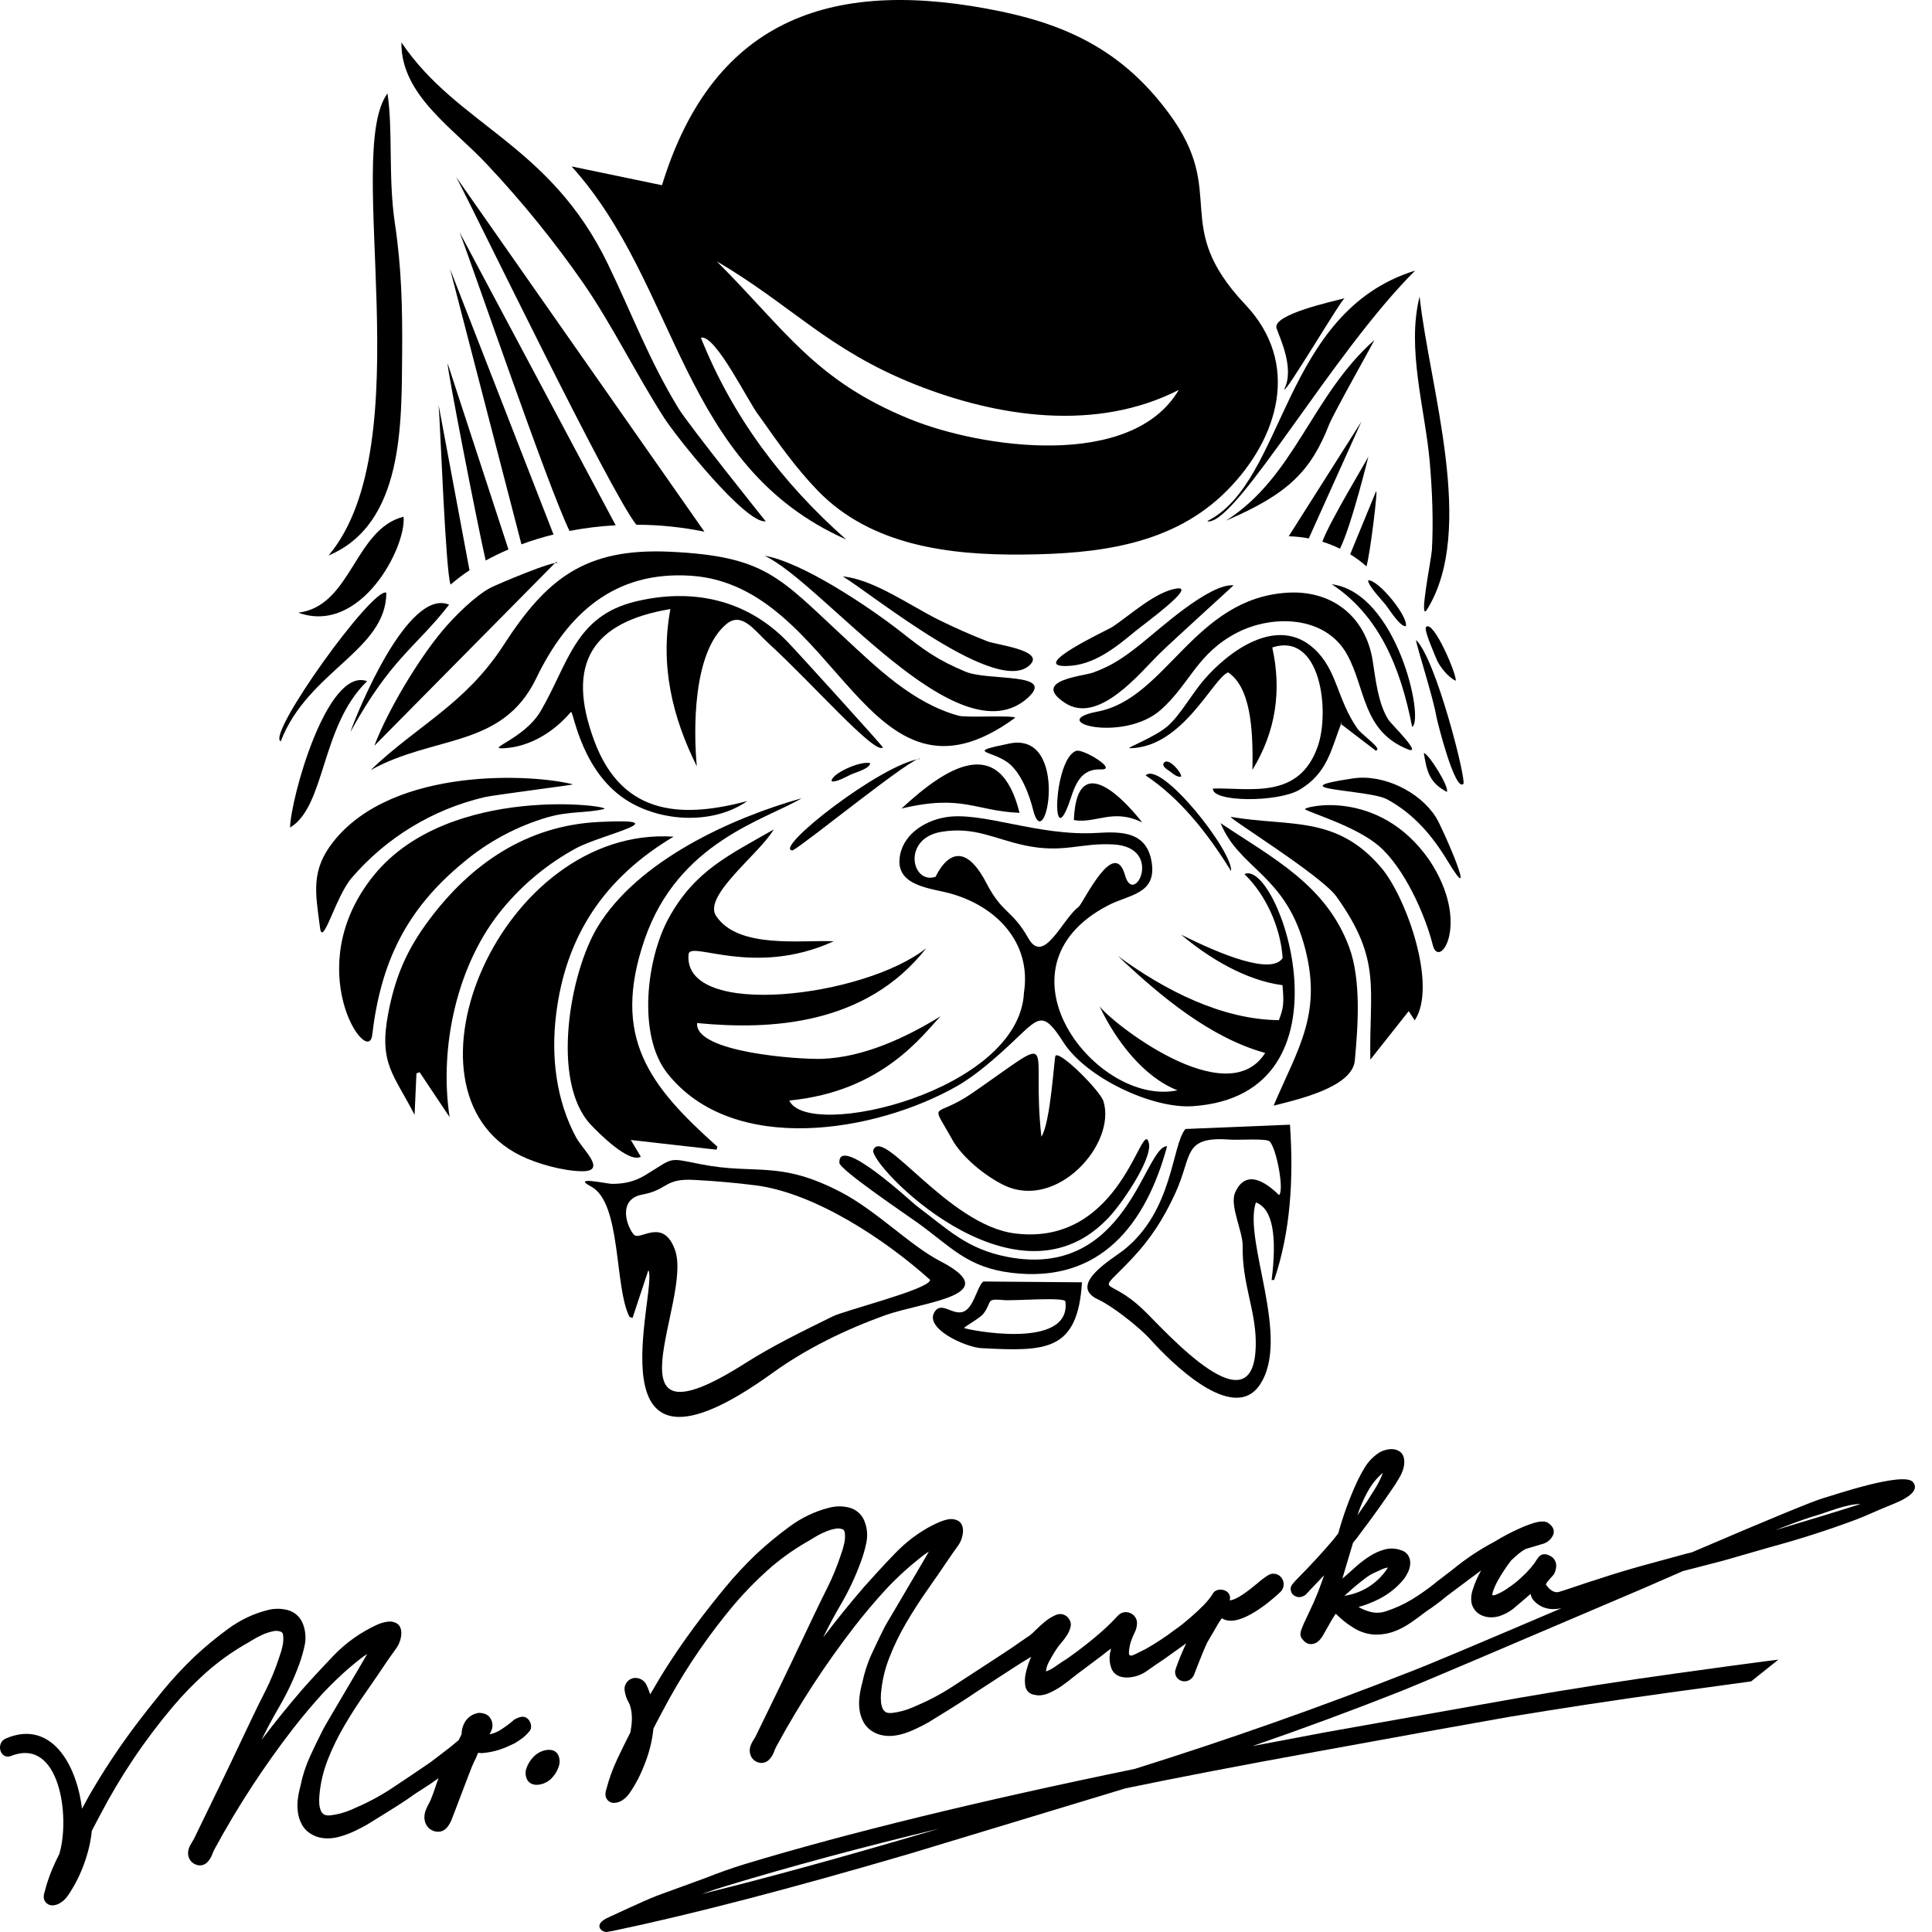 <svg width="89" height="89" viewBox="0 0 89 89" fill="none" xmlns="http://www.w3.org/2000/svg">
<g clip-path="url(#clip0_1434_12)">
<path fill-rule="evenodd" clip-rule="evenodd" d="M54.3 17.966C52.115 21.664 45.17 20.636 41.902 19.301C37.523 17.516 36.174 15.19 33.019 12.04C36.433 14.033 38.124 16.109 42.171 17.716C45.983 19.229 50.513 19.897 54.3 17.963V17.966ZM30.492 8.532L26.332 7.667C31.308 13.185 31.301 21.447 38.98 24.851C36.033 22.248 33.739 19.195 32.287 15.556C32.967 15.387 34.495 18.581 34.97 19.157C35.825 20.369 36.651 21.551 37.684 22.616C40.144 25.145 43.756 25.578 47.128 25.546C50.53 25.514 54.028 25.13 56.542 22.579C58.891 20.196 59.939 16.752 57.368 14.033C53.87 10.329 56.621 8.965 53.843 5.217C51.833 2.497 49.41 1.219 46.144 0.534C38.54 -1.053 32.901 0.692 30.495 8.532H30.492ZM43.38 38.317C44.888 38.07 45.796 38.639 47.18 38.938C48.992 39.328 49.764 38.812 51.304 38.901C53.628 39.042 52.236 41.793 51.828 40.325C51.324 38.513 49.902 41.61 49.687 41.776C48.928 42.344 48.087 44.483 47.375 43.225C46.611 41.88 46.189 42.122 45.44 40.681C44.08 38.06 43.116 40.384 43.101 40.389C41.993 40.765 41.536 38.614 43.38 38.317ZM38.406 43.361C36.935 43.291 33.988 43.729 32.982 42.184C32.379 41.254 35.017 39.301 35.642 38.211C33.573 39.403 32.013 40.1 30.811 42.283C29.783 44.142 29.353 47.679 30.737 49.437C33.766 53.279 40.359 52.157 44.09 50.031C44.945 49.544 45.872 48.73 46.592 48.053C47.852 46.879 48.011 46.483 48.985 48.011C50.016 49.63 53.059 51.084 54.943 50.958C62.669 50.438 58.906 39.531 57.326 40.265C58.32 41.23 58.995 42.728 59.086 44.132C58.587 44.918 56.29 43.998 54.406 43.054C55.692 44.137 57.39 45.165 59.079 45.383C59.153 46.204 59.133 46.424 58.913 46.995C56.288 46.97 53.66 45.623 51.499 44.04C53.455 45.895 55.751 47.806 58.283 48.505C56.5 51.319 51.133 47.044 50.651 46.352C51.368 47.882 52.663 49.615 54.243 50.226C50.54 51.012 45.474 44.604 51.047 41.707C52.003 41.207 53.279 41.197 53.056 39.736C52.839 38.32 51.697 38.297 50.54 38.369C47.796 38.537 45.22 37.351 43.529 37.652C42.55 37.825 41.524 38.488 41.437 39.581C41.338 40.841 42.935 40.92 43.793 41.163C45.889 41.746 47.526 43.415 47.17 45.727C46.953 50.28 37.219 52.562 36.359 50.696C40.685 50.283 42.515 47.647 43.333 46.814C41.721 47.803 39.788 48.708 37.867 48.777C36.846 48.814 31.983 48.488 32.114 47.128C35.452 47.455 39.877 47.249 42.671 43.677C39.837 45.944 31.442 46.972 31.719 43.959C31.781 43.306 34.725 45.042 38.406 43.361ZM31.032 38.542C23.096 38.023 17.911 50.228 23.973 53.232C24.745 53.613 25.926 53.937 26.774 53.954C28.01 53.984 26.851 52.968 26.549 52.414C25.615 50.698 25.382 48.671 25.615 46.757C26.057 43.084 27.865 40.428 31.029 38.542H31.032ZM17.068 35.479C19.998 33.847 23.135 34.49 24.703 31.244C26.141 28.26 28.312 26.292 31.823 26.522C38.661 26.962 39.887 38.105 46.77 33.061C46.616 32.938 44.52 33.071 44.157 32.97C42.048 32.389 40.419 30.782 38.841 29.321C35.892 26.584 35.247 25.617 30.834 25.415C26.942 25.242 25.172 26.666 23.204 29.709C21.429 32.451 19.249 33.393 17.068 35.479Z" fill="black"/>
<path fill-rule="evenodd" clip-rule="evenodd" d="M33.048 52.824C29.916 50.03 28.146 47.788 29.696 43.274C31.244 38.779 35.248 37.773 36.932 36.772C33.639 37.697 29.375 39.662 27.533 42.693C26.245 44.812 25.362 49.82 27.206 51.8C27.582 52.206 28.986 53.603 29.52 53.284L29.058 52.515L29.078 52.517L33.009 52.962L33.048 52.824ZM42.846 58.96L42.838 58.985C42.712 59.417 38.927 60.357 38.339 60.651C36.959 61.333 35.619 61.979 34.321 62.804C27.642 67.044 31.921 59.88 31.095 57.581C30.551 56.063 29.481 57.17 29.209 56.883C28.895 56.557 28.405 55.249 29.592 55.029C30.771 54.814 30.596 54.275 31.97 54.354C32.924 54.402 33.876 54.486 34.823 54.606C37.565 54.965 40.806 57.121 42.846 58.958V58.96ZM29.866 58.508C30.351 59.324 26.902 69.529 35.612 63.23C37.145 62.122 38.984 61.232 40.767 60.592C42.495 59.969 46.381 59.684 43.318 58.1C41.923 57.378 40.378 55.771 38.734 54.916C35.871 53.425 34.841 54.137 32.279 53.63C30.709 53.321 31.093 53.309 29.701 54.149C29.231 54.434 28.714 54.545 28.168 54.535C27.956 54.53 26.292 54.164 27.229 54.658C28.638 55.407 28.289 59.279 28.999 60.666L29.14 60.71L29.869 58.51L29.866 58.508ZM20.712 51.462C20.22 48.248 21.048 44.391 23.159 41.857C24.099 40.72 25.249 39.774 26.546 39.071C27.716 38.441 31.367 37.674 27.585 37.865C24.272 38.028 21.701 39.785 19.765 42.379C18.741 43.751 18.212 44.975 17.886 46.671C17.436 49.005 18.151 49.496 19.098 51.358L19.184 49.447L19.33 49.393L20.712 51.462ZM26.297 32.799L26.316 32.811C26.433 32.853 26.823 35.667 28.999 36.945C30.591 37.88 32.897 37.968 34.425 36.903C31.654 37.632 28.714 37.739 27.377 34.129C26.042 30.552 27.293 28.653 30.883 28.057C30.395 30.663 30.977 33.041 32.099 35.301C31.946 33.65 31.906 30.047 33.461 28.75C34.173 28.156 34.761 29.046 35.389 29.622C37.404 31.459 40.307 34.789 40.673 34.433C40.668 34.371 36.687 29.983 36.255 29.541C34.361 27.602 31.869 27.081 29.268 27.711C26.489 28.389 26.19 30.549 24.917 32.74C24.175 34.025 22.351 34.515 23.196 34.47C24.415 34.411 25.533 33.704 26.297 32.799ZM47.973 52.364C47.474 47.914 48.937 47.492 44.789 50.354C43.009 51.583 42.826 50.621 43.867 52.498C44.327 53.323 45.417 54.201 46.265 54.604C48.695 55.761 51.432 52.7 50.833 50.733C50.688 50.258 48.848 48.409 48.623 48.631C48.564 48.695 48.401 51.712 47.973 52.364ZM18.492 1.953C18.457 4.388 20.919 5.928 22.45 7.59C24.059 9.301 25.54 11.129 26.88 13.058C28.19 14.954 29.308 17.246 30.591 19.244C31.142 20.109 34.349 24.139 35.273 24.015C35.273 24.015 31.723 19.582 31.253 18.809C29.879 16.549 29.125 14.482 28.002 12.161C25.32 6.611 21.07 5.79 18.492 1.953Z" fill="black"/>
<path fill-rule="evenodd" clip-rule="evenodd" d="M17.222 40.322C13.761 44.584 16.962 49.207 17.145 47.684C17.541 44.346 18.688 41.929 21.318 39.751C22.464 38.783 23.8 38.065 25.239 37.644C26.245 37.358 26.995 37.464 27.818 37.271C28.394 37.138 20.69 36.047 17.222 40.322ZM63.126 48.814L64.894 46.579L65.171 47.004C66.229 45.417 64.785 41.343 63.638 39.983C61.574 37.538 59.42 38.094 56.713 37.632C56.416 37.583 60.857 40.312 61.566 41.303C63.667 44.243 63.067 45.518 63.126 48.814ZM58.926 55.049C58.889 55.061 57.522 53.486 56.894 54.947C56.639 55.541 57.257 56.74 57.245 57.395C57.213 59.113 57.833 60.315 57.848 61.8C57.895 66.102 53.707 61.338 52.701 60.367C50.938 58.663 50.409 59.818 52.132 57.996C53.017 57.056 53.591 56.154 54.132 54.989C54.953 53.214 54.454 52.334 56.688 52.498C57.079 52.527 58.32 52.431 58.483 52.579C58.795 52.866 59.163 54.804 58.928 55.051L58.926 55.049ZM54.609 52.008C53.971 52.757 54.056 55.791 51.739 57.605C51.23 58.001 49.143 59.209 50.602 59.87C51.245 60.164 52.505 61.16 52.99 61.699C53.932 62.747 56.787 65.605 58.023 63.81C59.499 61.664 57.262 57.163 57.853 55.392C58.639 55.682 58.829 56.955 58.58 58.967L58.696 58.962C59.443 56.767 59.598 54.352 59.425 51.81L54.609 52.008Z" fill="black"/>
<path fill-rule="evenodd" clip-rule="evenodd" d="M58.671 50.932C59.692 50.67 62.295 50.107 62.411 48.856C62.56 47.259 62.711 45.137 62.147 43.622C61.077 40.757 58.636 39.533 56.228 37.919C57.076 40 59.136 40.267 60.055 43.451C60.975 46.645 59.801 48.267 58.671 50.932ZM15.143 25.587C18.599 24.128 18.497 19.51 18.525 16.291C18.542 14.2 18.5 12.343 18.188 10.267C17.877 8.165 18.109 6.007 17.85 4.304C15.812 7.053 19.457 20.427 15.143 25.582V25.587ZM59.309 27.303C55.002 27.562 53.731 32.178 50.565 32.779C48.087 33.248 51.746 34.237 53.482 32.692C54.812 31.508 55.146 30.089 56.997 29.14C58.639 28.299 61.069 28.361 62.058 30.156C62.918 31.711 62.755 33.666 64.842 34.514C65.583 34.816 64.083 33.347 63.967 33.167C63.482 32.42 63.368 31.281 63.232 30.42C62.908 28.401 61.356 27.177 59.309 27.303Z" fill="black"/>
<path fill-rule="evenodd" clip-rule="evenodd" d="M56.575 30.974C57.566 31.644 57.739 33.409 57.695 35.464C58.78 33.689 59.047 31.802 58.609 29.827C60.847 29.093 61.272 32.764 60.703 34.386C59.838 36.858 57.569 36.282 55.875 36.324C55.818 36.959 58.842 36.969 59.845 36.391C61.168 35.624 61.324 34.492 61.808 33.264L61.752 33.338L63.391 34.591L63.455 34.51C63.443 34.329 62.696 33.805 62.53 33.563C61.571 32.183 61.613 30.868 60.53 29.879C58.839 28.331 56.599 29.993 55.457 31.323C54.906 31.963 54.387 32.915 53.806 33.434C53.212 33.963 51.821 34.472 52.046 34.468C54.493 34.435 55.87 31.246 56.575 30.974ZM15.363 38.764C14.29 40.114 14.542 41.162 14.742 42.735C14.858 43.672 15.459 41.316 16.189 40.455C17.783 38.591 19.931 37.283 22.32 36.722C22.71 36.628 26.389 36.161 26.394 36.134C24.651 35.671 18.144 35.266 15.363 38.764ZM35.217 25.6C37.897 26.836 44.157 35.061 47.358 32.136C48.639 30.964 45.544 31.382 44.486 30.945C43.168 30.398 42.557 29.936 41.462 29.076C40.028 27.956 36.955 25.891 35.217 25.6ZM53.764 52.804C52.718 52.774 51.932 58.965 46.416 57.902C44.525 57.536 43.677 56.638 42.211 55.541C42.018 55.397 38.626 52.228 38.666 53.563C38.673 53.887 41.818 55.998 42.303 56.352C43.821 57.447 44.562 58.384 46.587 58.633C50.718 59.138 52.802 56.356 53.764 52.804ZM60.117 37.281C60.419 37.469 62.481 38.077 63.522 38.972C64.674 39.966 65.638 42.087 66.004 43.538C66.296 44.705 67.784 42.534 65.843 39.62C63.499 36.245 59.962 37.184 60.117 37.283V37.281ZM17.244 34.356L25.622 25.881L25.697 25.946C25.59 25.778 22.883 26.925 22.601 27.073C21.872 27.456 20.91 28.42 20.376 29.061C19.264 30.386 17.852 32.744 17.244 34.356ZM44.409 61.175C44.429 61.118 45.163 60.708 45.309 60.51C45.739 59.929 45.368 59.815 46.273 59.892C46.701 59.929 49.052 59.739 49.079 59.954C49.361 62.248 44.468 61.239 44.409 61.175ZM45.301 59.034C45.054 59.214 44.913 59.968 44.57 60.3C44.055 60.792 43.46 59.936 43.099 60.371C42.456 61.148 44.458 62.065 45.21 62.104C48.206 62.265 49.643 62.245 49.843 59.071H49.803L45.304 59.034H45.301Z" fill="black"/>
<path fill-rule="evenodd" clip-rule="evenodd" d="M52.923 52.656C52.607 51.377 51.7 57.437 46.76 56.821C43.67 56.438 40.664 51.852 40.228 52.984C40.041 53.649 46.642 60.525 50.933 56.23C51.549 55.662 53.109 53.4 52.923 52.656ZM56.827 26.962C55.697 26.878 53.415 28.982 52.535 29.681C51.789 30.272 51.25 30.658 50.345 30.986C49.883 31.152 47.489 31.337 49.052 32.376C50.602 33.409 52.52 30.986 53.415 30.109C54.021 29.515 56.839 26.964 56.827 26.962ZM65.396 13.661C64.785 16.069 65.653 18.87 65.863 21.278C65.977 22.581 66.036 24.032 65.962 25.337C65.937 25.765 65.326 28.749 65.747 28.064C68.014 24.393 65.848 17.849 65.396 13.661ZM56.478 23.983C59.356 22.754 60.387 21.696 61.23 19.552C61.435 19.028 63.331 15.676 63.312 15.664C60.404 18.245 59.66 21.958 56.478 23.983Z" fill="black"/>
<path fill-rule="evenodd" clip-rule="evenodd" d="M55.618 24.005L55.678 24.023C57.08 23.973 61.396 16.237 65.191 12.465C59.038 14.371 59.23 22.191 55.618 24.003V24.005ZM38.825 26.556C40.164 27.355 46.076 32.206 47.49 30.581C48.046 29.946 45.91 29.709 45.48 29.541C44.718 29.243 43.968 28.912 43.235 28.549C41.937 27.906 40.226 26.68 38.825 26.556ZM41.529 37.246C44.347 36.574 44.921 37.363 46.966 37.444C46.046 33.736 43.554 35.367 41.529 37.246ZM20.206 18.66C20.276 19.422 20.53 26.418 20.758 26.93C21.027 26.697 21.316 26.477 21.628 26.27L20.206 18.66ZM32.449 24.492L21.015 8.158C21.88 9.78 28.12 22.695 29.314 24.173C30.402 24.173 31.457 24.29 32.449 24.492ZM28.362 24.198L21.168 10.695C21.63 11.857 25.264 22.49 26.236 24.458C26.921 24.326 27.63 24.238 28.362 24.198ZM25.497 24.618L20.733 12.393L24.021 25.076C24.491 24.9 24.985 24.749 25.497 24.623V24.618ZM20.619 16.734C20.587 16.957 22.009 24.252 22.374 25.82C22.711 25.639 23.059 25.466 23.423 25.311L20.619 16.734ZM62.335 35.857C58.751 36.386 63.052 36.359 63.903 36.824C65.127 37.491 65.98 38.492 66.692 39.672C68.157 42.09 66.494 38.193 66.14 37.635C65.406 36.48 63.74 35.649 62.335 35.857ZM54.222 27.108C53.25 27.239 52.056 28.339 51.245 28.88C51.062 29.002 47.339 30.725 49.141 30.68C50.39 30.651 51.391 29.83 52.306 29.073C52.696 28.752 55.134 26.987 54.222 27.108ZM17.796 27.301C17.153 27.039 12.246 33.879 12.933 34.151C14.179 30.905 17.798 29.966 17.796 27.301Z" fill="black"/>
<path fill-rule="evenodd" clip-rule="evenodd" d="M46.509 34.25C44.455 34.666 45.626 34.557 46.41 35.115C47.018 35.551 47.416 36.594 47.587 37.291C48.153 39.622 49.32 33.682 46.509 34.25ZM65.053 33.489V33.484C65.624 33.163 64.361 27.308 61.35 26.915C63.525 28.347 64.517 30.735 65.053 33.489ZM42.388 34.957C40.613 35.18 35.557 39.138 36.511 39.177C37.031 38.925 42.185 34.722 42.388 34.957ZM49.468 37.778C50.484 37.956 51.273 37.217 52.618 37.889C52.618 37.892 49.629 33.909 49.468 37.778ZM56.712 40.129C56.801 39.215 53.483 35.022 52.774 35.719C54.346 36.769 55.602 38.334 56.712 40.129ZM61.95 13.736C61.384 13.889 58.596 14.487 58.806 15.125C58.949 15.545 59.649 16.979 59.162 17.924C59.15 18.262 61.844 13.686 61.95 13.736ZM65.229 29.481C65.271 29.827 65.998 32.035 66.163 32.982C66.213 33.261 67.026 36.49 67.412 36.112C67.562 35.964 66.151 30.334 65.229 29.481Z" fill="black"/>
<path fill-rule="evenodd" clip-rule="evenodd" d="M49.587 34.587C48.524 34.915 48.393 39.59 49.32 36.787C49.555 36.067 49.832 35.41 50.71 35.444C51.531 35.477 49.901 34.49 49.587 34.587ZM13.362 38.122C15.006 37.143 14.771 33.442 16.912 31.38C15.065 30.703 13.389 36.792 13.362 38.122ZM16.141 33.721C18.02 30.302 19.172 29.813 20.689 27.855C18.796 27.064 16.462 32.789 16.141 33.721ZM67.061 31.36C67.115 31.086 66.037 28.542 65.696 28.881C65.573 28.999 66.075 30.102 66.154 30.317C66.292 30.695 66.737 31.224 67.061 31.36ZM64.764 28.846C64.873 28.394 63.496 26.695 63.021 26.732C63.029 26.989 63.647 27.632 63.832 27.86C64.005 28.077 64.495 28.883 64.764 28.846ZM13.74 28.223C16.62 29.266 18.724 25.197 18.591 23.803C16.328 24.371 16.19 27.929 13.74 28.223ZM38.312 35.991C38.527 36.053 39.028 35.753 39.243 35.66C39.464 35.566 40.069 35.402 40.087 35.155C39.617 35.036 38.257 35.662 38.312 35.991ZM66.651 36.48C66.779 36.253 65.795 34.698 65.59 34.688C65.724 35.504 65.827 36.045 66.651 36.48ZM61.726 25.276C62.245 24.272 63.086 20.846 63.034 21.034C62.999 21.148 61.234 24.05 60.915 24.955C61.197 25.041 61.466 25.15 61.726 25.276ZM62.947 26.09C63.115 25.555 63.503 22.361 63.385 22.648L62.198 25.533C62.465 25.699 62.717 25.884 62.947 26.09ZM60.29 24.802L62.717 19.417L59.37 24.698L59.397 24.705C59.701 24.715 60 24.747 60.29 24.804V24.802ZM54.411 35.776C54.435 35.583 53.849 34.915 53.639 35.116C53.469 35.279 53.768 35.449 53.894 35.536C54.042 35.642 54.23 35.82 54.411 35.776ZM25.142 80.622C24.925 80.663 24.727 80.772 24.576 80.933C24.434 81.077 24.326 81.25 24.257 81.44C24.223 81.527 24.208 81.619 24.212 81.712C24.217 81.805 24.24 81.896 24.282 81.979C24.341 82.088 24.467 82.221 24.734 82.221C25 82.209 25.25 82.093 25.431 81.897C25.57 81.749 25.675 81.572 25.738 81.378C25.77 81.29 25.784 81.197 25.779 81.103C25.773 81.01 25.749 80.918 25.708 80.834C25.656 80.736 25.51 80.555 25.14 80.622H25.142ZM28.277 83.052H28.299C28.43 83.047 28.556 83.006 28.665 82.933C28.803 82.844 28.921 82.727 29.011 82.59C29.295 82.179 29.538 81.702 29.733 81.171C29.924 80.674 30.048 80.155 30.101 79.626C30.346 79.15 30.597 78.679 30.855 78.211C31.703 76.691 32.702 75.245 33.824 73.91C34.302 73.351 34.816 72.822 35.357 72.337C35.894 71.858 36.484 71.43 37.103 71.067C37.209 71.01 37.345 70.928 37.511 70.827C37.661 70.733 37.825 70.646 37.995 70.575C38.149 70.505 38.311 70.454 38.477 70.424C38.595 70.397 38.719 70.408 38.831 70.456C38.85 70.466 38.905 70.493 38.92 70.634C38.935 70.786 38.926 70.94 38.892 71.089C38.855 71.262 38.808 71.425 38.747 71.591C38.569 72.14 38.349 72.675 38.089 73.19C37.887 73.593 37.689 73.997 37.496 74.404L36.497 76.505C36.163 77.205 35.824 77.905 35.481 78.607L34.902 79.796C34.842 79.935 34.77 80.068 34.687 80.194C34.549 80.412 34.507 80.619 34.559 80.805C34.608 80.985 34.729 81.116 34.905 81.18C34.988 81.212 35.079 81.221 35.166 81.204C35.254 81.187 35.336 81.147 35.402 81.087C35.512 80.984 35.597 80.857 35.649 80.716C35.682 80.619 35.723 80.526 35.773 80.436C36.823 78.5 38.029 76.653 39.377 74.911C39.807 74.357 40.274 73.803 40.761 73.269C41.247 72.741 41.774 72.252 42.336 71.806C42.477 71.687 42.628 71.576 42.789 71.477L42.502 71.972L41.11 74.337C40.99 74.535 40.873 74.734 40.759 74.936C40.551 75.346 40.351 75.764 40.158 76.184C39.961 76.612 39.812 77.074 39.718 77.537C39.669 77.707 39.629 77.895 39.602 78.103C39.57 78.31 39.566 78.52 39.59 78.728C39.614 78.938 39.676 79.136 39.773 79.321C39.88 79.517 40.04 79.678 40.235 79.786C40.648 80.023 41.142 80.009 41.605 79.868C41.82 79.803 42.027 79.719 42.23 79.621C42.428 79.529 42.611 79.433 42.781 79.336L43.689 78.775C43.995 78.585 44.297 78.392 44.603 78.192C44.858 78.006 46.43 77.005 46.638 76.862C46.818 76.738 47.105 76.562 47.503 76.323C47.39 76.571 47.304 76.832 47.249 77.099C47.204 77.294 47.2 77.496 47.236 77.692C47.286 77.907 47.446 78.048 47.666 78.075C47.728 78.09 47.795 78.1 47.859 78.1C48.013 78.096 48.164 78.063 48.304 78.001C48.515 77.91 48.716 77.798 48.905 77.668C49.093 77.536 49.275 77.398 49.451 77.252C49.617 77.114 50.458 76.501 50.737 76.283C50.883 76.164 51.031 76.053 51.182 75.942L51.127 76.189C51.095 76.407 51.117 76.63 51.192 76.837C51.254 77.015 51.414 77.24 51.81 77.272L51.901 77.277C52.239 77.275 52.568 77.167 52.841 76.968C53.12 76.77 53.382 76.592 53.624 76.431L54.643 75.702C54.445 76.125 54.287 76.508 54.161 76.879C54.136 76.944 54.127 77.014 54.136 77.083C54.145 77.152 54.17 77.218 54.21 77.274C54.252 77.331 54.306 77.376 54.369 77.407C54.432 77.438 54.501 77.454 54.571 77.452C54.682 77.452 54.789 77.411 54.87 77.336C54.87 77.336 54.955 77.267 54.996 77.173C55.041 77.077 55.355 76.209 55.612 75.665L55.743 75.44L55.926 75.129C56.035 74.933 56.154 74.723 56.285 74.547C56.398 74.622 56.542 74.661 56.7 74.661C57.615 74.661 58.974 73.346 58.984 73.334C59.056 73.265 59.105 73.176 59.125 73.079C59.145 72.982 59.135 72.881 59.096 72.79C59.072 72.73 59.036 72.675 58.99 72.629C58.944 72.584 58.889 72.548 58.828 72.525C58.768 72.502 58.703 72.491 58.639 72.494C58.574 72.497 58.511 72.514 58.453 72.543C58.258 72.663 58.075 72.801 57.904 72.953C57.535 73.255 56.989 73.7 56.643 73.724C56.643 73.724 56.705 73.591 56.618 73.433C56.48 73.18 56.015 73.153 55.877 73.403C55.664 73.766 55.296 74.103 54.937 74.426C54.769 74.574 54.598 74.717 54.423 74.857C54.327 74.933 54.228 75.005 54.126 75.074C53.701 75.398 53.254 75.693 52.789 75.957L52.334 76.184C52.223 76.234 52.124 76.295 52.04 76.251C51.985 76.211 52.008 76.083 52.02 75.974C52.036 75.837 52.067 75.701 52.114 75.571C52.154 75.457 52.203 75.346 52.257 75.232C52.329 75.096 52.371 74.946 52.378 74.792C52.383 74.688 52.354 74.584 52.296 74.497C52.239 74.41 52.155 74.343 52.057 74.305C51.965 74.265 51.862 74.254 51.763 74.274C51.665 74.295 51.575 74.345 51.506 74.419C51.268 74.677 51.018 74.922 50.757 75.156C50.242 75.606 49.711 76.021 49.184 76.389C49.011 76.498 48.809 76.632 48.581 76.792C48.459 76.877 48.326 76.946 48.186 76.998C48.197 76.85 48.239 76.707 48.309 76.577C48.438 76.332 48.576 76.1 48.724 75.885C48.762 75.833 48.821 75.757 48.898 75.668C48.992 75.561 49.071 75.452 49.147 75.334C49.221 75.219 49.277 75.094 49.313 74.963C49.343 74.852 49.347 74.681 49.187 74.503C49.117 74.43 49.026 74.38 48.927 74.361C48.827 74.343 48.724 74.356 48.633 74.399C48.464 74.472 48.306 74.568 48.163 74.683C48.01 74.805 47.867 74.933 47.728 75.074C47.602 75.198 47.506 75.287 47.451 75.329C47.167 75.522 46.88 75.717 46.596 75.917C46.366 76.078 44.188 77.49 43.891 77.685C43.605 77.872 43.309 78.045 43.006 78.204C42.707 78.36 42.388 78.508 42.054 78.649C41.738 78.787 41.417 78.871 41.093 78.909C40.969 78.921 40.865 78.909 40.801 78.869C40.736 78.827 40.685 78.767 40.655 78.696C40.615 78.599 40.591 78.496 40.584 78.392C40.572 78.265 40.572 78.138 40.584 78.011C40.633 77.445 40.759 76.889 40.972 76.352C41.184 75.808 41.444 75.272 41.745 74.76C42.051 74.239 42.377 73.731 42.724 73.237C43.075 72.74 43.412 72.248 43.736 71.769C43.834 71.623 43.958 71.447 44.106 71.242C44.266 71.033 44.356 70.779 44.364 70.515C44.359 70.231 44.23 70.105 44.119 70.046C43.981 69.979 43.826 69.96 43.676 69.991C43.534 70.019 43.396 70.063 43.263 70.122C43.155 70.168 43.047 70.218 42.942 70.271C42.319 70.592 41.743 71.027 41.231 71.559C40.729 72.078 40.255 72.594 39.805 73.101C39.153 73.858 38.524 74.634 37.921 75.43C38.175 74.906 38.452 74.389 38.747 73.888C39.108 73.269 39.409 72.622 39.651 71.959C39.758 71.677 39.844 71.383 39.906 71.082C39.977 70.76 39.954 70.426 39.839 70.117C39.784 69.955 39.69 69.81 39.565 69.693C39.44 69.577 39.288 69.493 39.122 69.45C38.818 69.371 38.498 69.374 38.195 69.457C37.55 69.615 36.932 69.91 36.363 70.33C35.827 70.724 35.313 71.148 34.826 71.601C34.311 72.095 33.824 72.619 33.377 73.166C32.929 73.71 32.494 74.261 32.072 74.827C31.644 75.4 31.226 75.996 30.831 76.607C30.526 77.079 30.235 77.561 29.953 78.051C29.9 77.885 29.834 77.724 29.755 77.569C29.714 77.501 29.659 77.442 29.594 77.397C29.529 77.352 29.455 77.321 29.377 77.307L29.271 77.294C29.199 77.295 29.128 77.312 29.064 77.343C28.999 77.373 28.941 77.418 28.895 77.472C28.849 77.523 28.815 77.583 28.794 77.648C28.772 77.713 28.765 77.782 28.771 77.85C28.796 78.057 28.862 78.256 28.966 78.436C28.995 78.486 29.017 78.539 29.031 78.595C29.157 79.01 29.107 79.442 29.041 79.801C28.83 80.213 28.626 80.628 28.43 81.047C28.227 81.477 28.064 81.925 27.943 82.385C27.898 82.516 27.852 82.711 27.943 82.859C27.977 82.917 28.026 82.966 28.084 83C28.143 83.033 28.209 83.052 28.277 83.052ZM24.427 79.7L24.46 79.618C24.47 79.552 24.468 79.486 24.452 79.421C24.436 79.356 24.408 79.296 24.368 79.242C24.235 79.067 24.047 79.007 23.688 79.218C23.497 79.386 23.293 79.54 23.078 79.677C22.917 79.784 22.738 79.858 22.549 79.895C22.575 79.852 22.598 79.808 22.618 79.761C22.664 79.672 22.688 79.572 22.686 79.471C22.684 79.37 22.657 79.271 22.608 79.183C22.507 79 22.341 78.916 22.069 78.904C21.924 78.921 21.787 78.974 21.667 79.058C21.548 79.141 21.452 79.253 21.387 79.383C21.305 79.54 21.262 79.715 21.263 79.892C21.221 79.983 21.177 80.072 21.13 80.159C20.971 80.293 20.816 80.424 20.675 80.535C20.553 80.632 20.388 80.758 20.23 80.876L19.896 81.131L19.891 81.136C19.843 81.174 19.791 81.209 19.74 81.242L18.887 81.821C18.603 82.014 18.314 82.207 18.017 82.402C17.73 82.589 17.435 82.762 17.132 82.921C16.833 83.077 16.514 83.225 16.183 83.366C15.861 83.504 15.54 83.591 15.219 83.626C15.095 83.638 14.991 83.626 14.929 83.586C14.862 83.546 14.81 83.485 14.781 83.413C14.742 83.317 14.718 83.216 14.709 83.114C14.699 82.987 14.7 82.86 14.712 82.733C14.756 82.169 14.885 81.613 15.097 81.069C15.31 80.525 15.572 79.989 15.874 79.477C16.178 78.958 16.509 78.446 16.853 77.959C17.204 77.457 17.54 76.965 17.859 76.486C17.96 76.342 18.084 76.164 18.23 75.964C18.39 75.753 18.481 75.497 18.489 75.232C18.489 74.948 18.356 74.822 18.244 74.765C18.108 74.697 17.953 74.679 17.804 74.713C17.661 74.737 17.522 74.779 17.389 74.837C16.626 75.183 15.937 75.671 15.357 76.276C14.857 76.8 14.38 77.314 13.933 77.818C13.281 78.575 12.653 79.352 12.049 80.147C12.301 79.628 12.578 79.111 12.875 78.605C13.233 77.986 13.54 77.336 13.78 76.676C13.886 76.389 13.972 76.095 14.034 75.796C14.103 75.475 14.079 75.142 13.965 74.834C13.91 74.673 13.816 74.527 13.691 74.411C13.566 74.295 13.414 74.212 13.248 74.169C12.944 74.09 12.624 74.091 12.321 74.174C11.676 74.335 11.06 74.627 10.487 75.049C9.952 75.443 9.44 75.867 8.954 76.32C8.445 76.807 7.955 77.334 7.503 77.883C7.058 78.427 6.62 78.98 6.197 79.544C5.434 80.564 4.733 81.629 4.098 82.733L3.777 83.322C3.53 81.25 2.336 79.203 0.274 80.083C-0.216 80.29 0.004 81.087 0.514 80.889C2.751 80.009 3.243 83.69 2.734 85.403L2.556 85.766C2.353 86.194 2.185 86.647 2.069 87.102C1.997 87.314 1.997 87.46 2.066 87.576C2.101 87.635 2.15 87.683 2.209 87.718C2.268 87.752 2.334 87.772 2.402 87.774H2.427C2.557 87.767 2.683 87.724 2.791 87.65C2.917 87.576 3.035 87.457 3.139 87.307C3.437 86.867 3.679 86.392 3.861 85.893C4.059 85.356 4.187 84.815 4.227 84.345C4.351 84.108 4.472 83.87 4.598 83.638C5.529 81.85 6.655 80.17 7.955 78.629C8.428 78.069 8.939 77.543 9.485 77.054C10.022 76.577 10.61 76.15 11.228 75.786C11.335 75.724 11.471 75.648 11.636 75.546C11.79 75.452 11.95 75.366 12.118 75.292C12.275 75.224 12.438 75.174 12.605 75.141C12.722 75.115 12.844 75.128 12.954 75.175C12.976 75.183 13.031 75.21 13.045 75.353C13.06 75.506 13.051 75.659 13.018 75.808C12.984 75.981 12.934 76.145 12.875 76.308C12.698 76.858 12.479 77.394 12.22 77.91C12.014 78.308 11.817 78.713 11.621 79.121L10.623 81.223C10.289 81.925 9.95 82.622 9.607 83.324L9.028 84.518C8.988 84.617 8.917 84.753 8.815 84.914C8.677 85.131 8.632 85.336 8.684 85.524C8.707 85.61 8.751 85.689 8.811 85.754C8.871 85.819 8.947 85.868 9.03 85.897C9.114 85.931 9.205 85.94 9.293 85.924C9.382 85.907 9.464 85.867 9.53 85.806C9.639 85.702 9.722 85.574 9.772 85.433C9.807 85.337 9.849 85.245 9.898 85.156C10.95 83.22 12.155 81.371 13.503 79.628C13.935 79.074 14.4 78.52 14.887 77.986C15.134 77.729 15.382 77.477 15.644 77.235C15.901 76.99 16.173 76.755 16.465 76.523C16.603 76.407 16.754 76.293 16.914 76.197L16.628 76.689L15.236 79.054C15.043 79.383 14.927 79.581 14.89 79.655C14.68 80.066 14.477 80.483 14.284 80.904C14.086 81.334 13.938 81.794 13.846 82.254C13.797 82.427 13.755 82.612 13.728 82.82C13.696 83.026 13.693 83.235 13.718 83.443C13.74 83.655 13.802 83.856 13.901 84.038C14.005 84.236 14.158 84.389 14.361 84.503C14.774 84.743 15.27 84.726 15.73 84.585C15.945 84.52 16.155 84.436 16.358 84.34C16.556 84.246 16.739 84.15 16.91 84.053L17.817 83.492C18.121 83.304 18.425 83.111 18.729 82.909C18.984 82.723 19.248 82.545 19.52 82.377C19.738 82.241 19.953 82.095 20.163 81.939L20.198 81.922C20.153 82.046 20.106 82.167 20.067 82.293C19.997 82.498 19.93 82.701 19.846 82.901C19.817 82.969 19.784 83.036 19.748 83.101C19.656 83.275 19.552 83.465 19.55 83.71C19.55 83.9 19.614 84.07 19.738 84.197C19.856 84.314 20.016 84.381 20.183 84.382C20.479 84.382 20.652 84.159 20.786 83.87C20.843 83.747 21.688 81.475 21.805 81.232C21.884 81.077 21.958 80.913 22.027 80.743C22.081 80.75 22.126 80.758 22.19 80.76C22.609 80.729 23.019 80.624 23.401 80.449L23.713 80.305L23.911 80.177C24.112 80.051 24.288 79.889 24.43 79.7H24.427Z" fill="black"/>
<path fill-rule="evenodd" clip-rule="evenodd" d="M71.212 72.987C71.254 72.869 71.563 72.547 71.563 72.547C71.629 72.448 71.67 72.333 71.682 72.214C71.702 72.102 71.684 71.986 71.63 71.886C71.576 71.786 71.49 71.707 71.385 71.662C71.2 71.573 70.99 71.524 70.792 71.848C70.624 72.12 70.384 72.399 70.067 72.683C70.028 72.725 69.944 72.795 69.825 72.894C69.694 73 69.553 73.101 69.395 73.205C69.247 73.304 69.098 73.383 68.948 73.447C68.886 73.477 68.818 73.492 68.75 73.489C68.75 73.489 68.735 73.452 68.767 73.343C68.817 73.178 68.898 72.995 69.009 72.795C69.188 72.478 69.389 72.175 69.61 71.887C69.736 71.769 69.852 71.662 69.954 71.576C70.058 71.49 70.17 71.415 70.29 71.353L71.118 71.106C71.292 71.043 71.436 70.918 71.524 70.755C71.573 70.673 71.692 70.389 71.276 70.129C71.123 70.07 70.928 70.078 70.668 70.154C70.432 70.228 70.201 70.317 69.976 70.421C69.588 70.595 69.213 70.794 68.851 71.017C68.162 71.38 67.511 71.814 66.91 72.31L66.399 72.701L66.352 72.74C66.266 72.797 66.185 72.861 66.109 72.93C65.768 73.203 65.41 73.455 65.041 73.68C64.673 73.902 64.281 74.082 63.872 74.216C63.603 74.314 63.308 74.318 63.036 74.226C62.878 74.178 62.726 74.112 62.584 74.028C62.91 73.937 63.232 73.811 63.538 73.655C63.986 73.425 64.371 73.114 64.685 72.725C64.753 72.629 64.813 72.527 64.863 72.421C64.917 72.308 64.95 72.185 64.962 72.06C64.974 71.934 64.95 71.807 64.893 71.694C64.858 71.626 64.809 71.567 64.749 71.519C64.69 71.47 64.621 71.435 64.547 71.415C64.302 71.322 64.033 71.31 63.781 71.38C63.532 71.449 63.296 71.556 63.081 71.699C62.869 71.835 62.668 71.987 62.48 72.154L61.998 72.584C61.944 72.629 61.89 72.674 61.837 72.72L62.329 71.069C62.441 70.94 62.549 70.799 62.656 70.649C62.767 70.498 62.878 70.347 62.994 70.199L63.541 69.445C63.786 69.097 64.029 68.746 64.268 68.394C64.337 68.283 64.406 68.171 64.468 68.063C64.539 67.945 64.595 67.82 64.636 67.689C64.68 67.556 64.698 67.415 64.688 67.274C64.673 67.089 64.604 66.953 64.483 66.869C64.372 66.793 64.241 66.753 64.107 66.755C63.998 66.756 63.889 66.774 63.785 66.807C63.675 66.838 63.57 66.889 63.477 66.955C63.23 67.126 63.023 67.347 62.868 67.603C62.725 67.839 62.596 68.084 62.48 68.335C62.142 69.08 61.864 69.852 61.647 70.641L61.385 70.97C60.876 71.563 60.342 72.144 59.8 72.688C59.739 72.752 59.608 72.881 59.509 73.017C59.407 73.153 59.467 73.376 59.565 73.46C59.87 73.722 60.164 73.447 60.164 73.447C60.228 73.383 60.342 73.249 60.411 73.18C60.606 72.973 60.799 72.77 60.997 72.567C60.95 72.691 60.908 72.817 60.863 72.943C60.76 73.24 60.641 73.536 60.51 73.833L60.065 74.785L59.968 75.02C59.934 75.111 59.857 75.311 59.956 75.457C60.028 75.549 60.164 75.761 60.426 75.737C60.688 75.712 60.814 75.531 60.913 75.39C60.965 75.311 61.296 74.708 61.383 74.567L61.531 74.34C61.617 74.421 61.704 74.5 61.793 74.577C61.946 74.713 62.104 74.832 62.27 74.933C62.558 75.135 62.894 75.26 63.244 75.294C63.548 75.314 63.852 75.276 64.141 75.183C64.423 75.089 64.7 74.95 64.965 74.767C65.217 74.592 65.467 74.414 65.706 74.228C66.038 74.009 66.357 73.77 66.661 73.514C66.699 73.485 66.739 73.457 66.779 73.43C66.816 73.406 66.85 73.377 66.881 73.346C66.897 73.335 66.914 73.325 66.93 73.314L67.598 72.814C67.818 72.654 68.028 72.495 68.231 72.342C68.072 72.62 67.943 72.914 67.847 73.22C67.778 73.411 67.756 73.616 67.783 73.818C67.807 73.951 67.864 74.075 67.949 74.18C68.033 74.285 68.143 74.367 68.268 74.419C68.405 74.477 68.553 74.506 68.703 74.505C68.802 74.505 68.9 74.493 69.014 74.466C69.286 74.386 69.538 74.252 69.756 74.07L70.347 73.566L70.507 73.425C70.526 73.524 70.566 73.618 70.626 73.699C70.68 73.763 70.74 73.82 70.804 73.873C70.933 73.966 71.261 74.224 71.931 74.085C68.095 75.724 65.761 76.706 64.984 77.002C60.802 78.648 56.562 80.143 52.272 81.487C45.11 82.96 39.071 84.434 34.317 85.87C33.728 86.051 33.118 86.266 32.497 86.513L30.247 87.334C29.498 87.635 28.492 88.12 28.047 88.318C27.248 88.669 27.753 89.032 27.956 88.998L28.252 88.946C31.822 88.199 36.443 86.998 41.983 85.371L51.847 82.382C54.193 81.895 57.162 81.324 60.673 80.686C64.957 79.902 68.033 79.351 69.556 79.084C71.894 78.698 74.339 78.325 76.824 77.981C78.532 77.742 79.964 77.558 80.668 77.455L81.922 76.454L81.501 76.505C80.399 76.649 78.992 76.839 77.274 77.079C74.841 77.415 72.413 77.793 69.993 78.211L61.13 79.786L57.699 80.434C60.013 79.636 62.308 78.787 64.584 77.887C65.158 77.662 68.91 76.07 75.734 73.156L77.529 72.372C77.813 72.303 78.443 72.139 79.427 71.882L81.536 71.274C82.869 70.915 84.185 70.493 85.479 70.011C86.097 69.773 86.063 69.756 87.274 69.259C88.486 68.762 88.206 68.389 88.134 68.288C87.756 67.739 84.327 68.925 83.976 69.019C83.556 69.138 81.573 69.951 77.944 71.507L77.667 71.576C76.53 71.897 75.13 72.233 73.489 72.787C73.118 72.896 72.747 73.034 72.406 73.143C72.208 73.207 72.011 73.277 71.813 73.334C71.477 73.427 71.212 72.987 71.212 72.987ZM63.004 68.715C63.195 68.367 63.429 68.078 63.706 67.845C63.62 68.08 63.509 68.308 63.373 68.532L62.984 69.15L62.53 69.808C62.653 69.427 62.809 69.064 63.002 68.715H63.004ZM62.097 73.484L61.931 73.514C61.954 73.494 62.018 73.44 62.122 73.343C62.375 73.114 62.639 72.896 62.913 72.691C63.031 72.6 63.158 72.523 63.294 72.461L63.603 72.317C63.709 72.266 63.822 72.23 63.939 72.209C63.734 72.534 63.465 72.815 63.149 73.034C62.833 73.253 62.474 73.406 62.097 73.484ZM42.9 84.345C38.841 85.544 35.293 86.52 32.317 87.252C32.742 87.101 33.132 86.975 33.478 86.871C36.408 85.981 39.684 85.099 43.261 84.239L42.9 84.345ZM81.773 70.49C82.725 70.12 83.356 69.895 83.66 69.816C84.127 69.682 85.094 69.269 85.704 69.287C84.617 69.635 82.982 70.127 81.773 70.49Z" fill="black"/>
</g>
<defs>
<clipPath id="clip0_1434_12">
<rect width="89" height="89" fill="white"/>
</clipPath>
</defs>
</svg>
